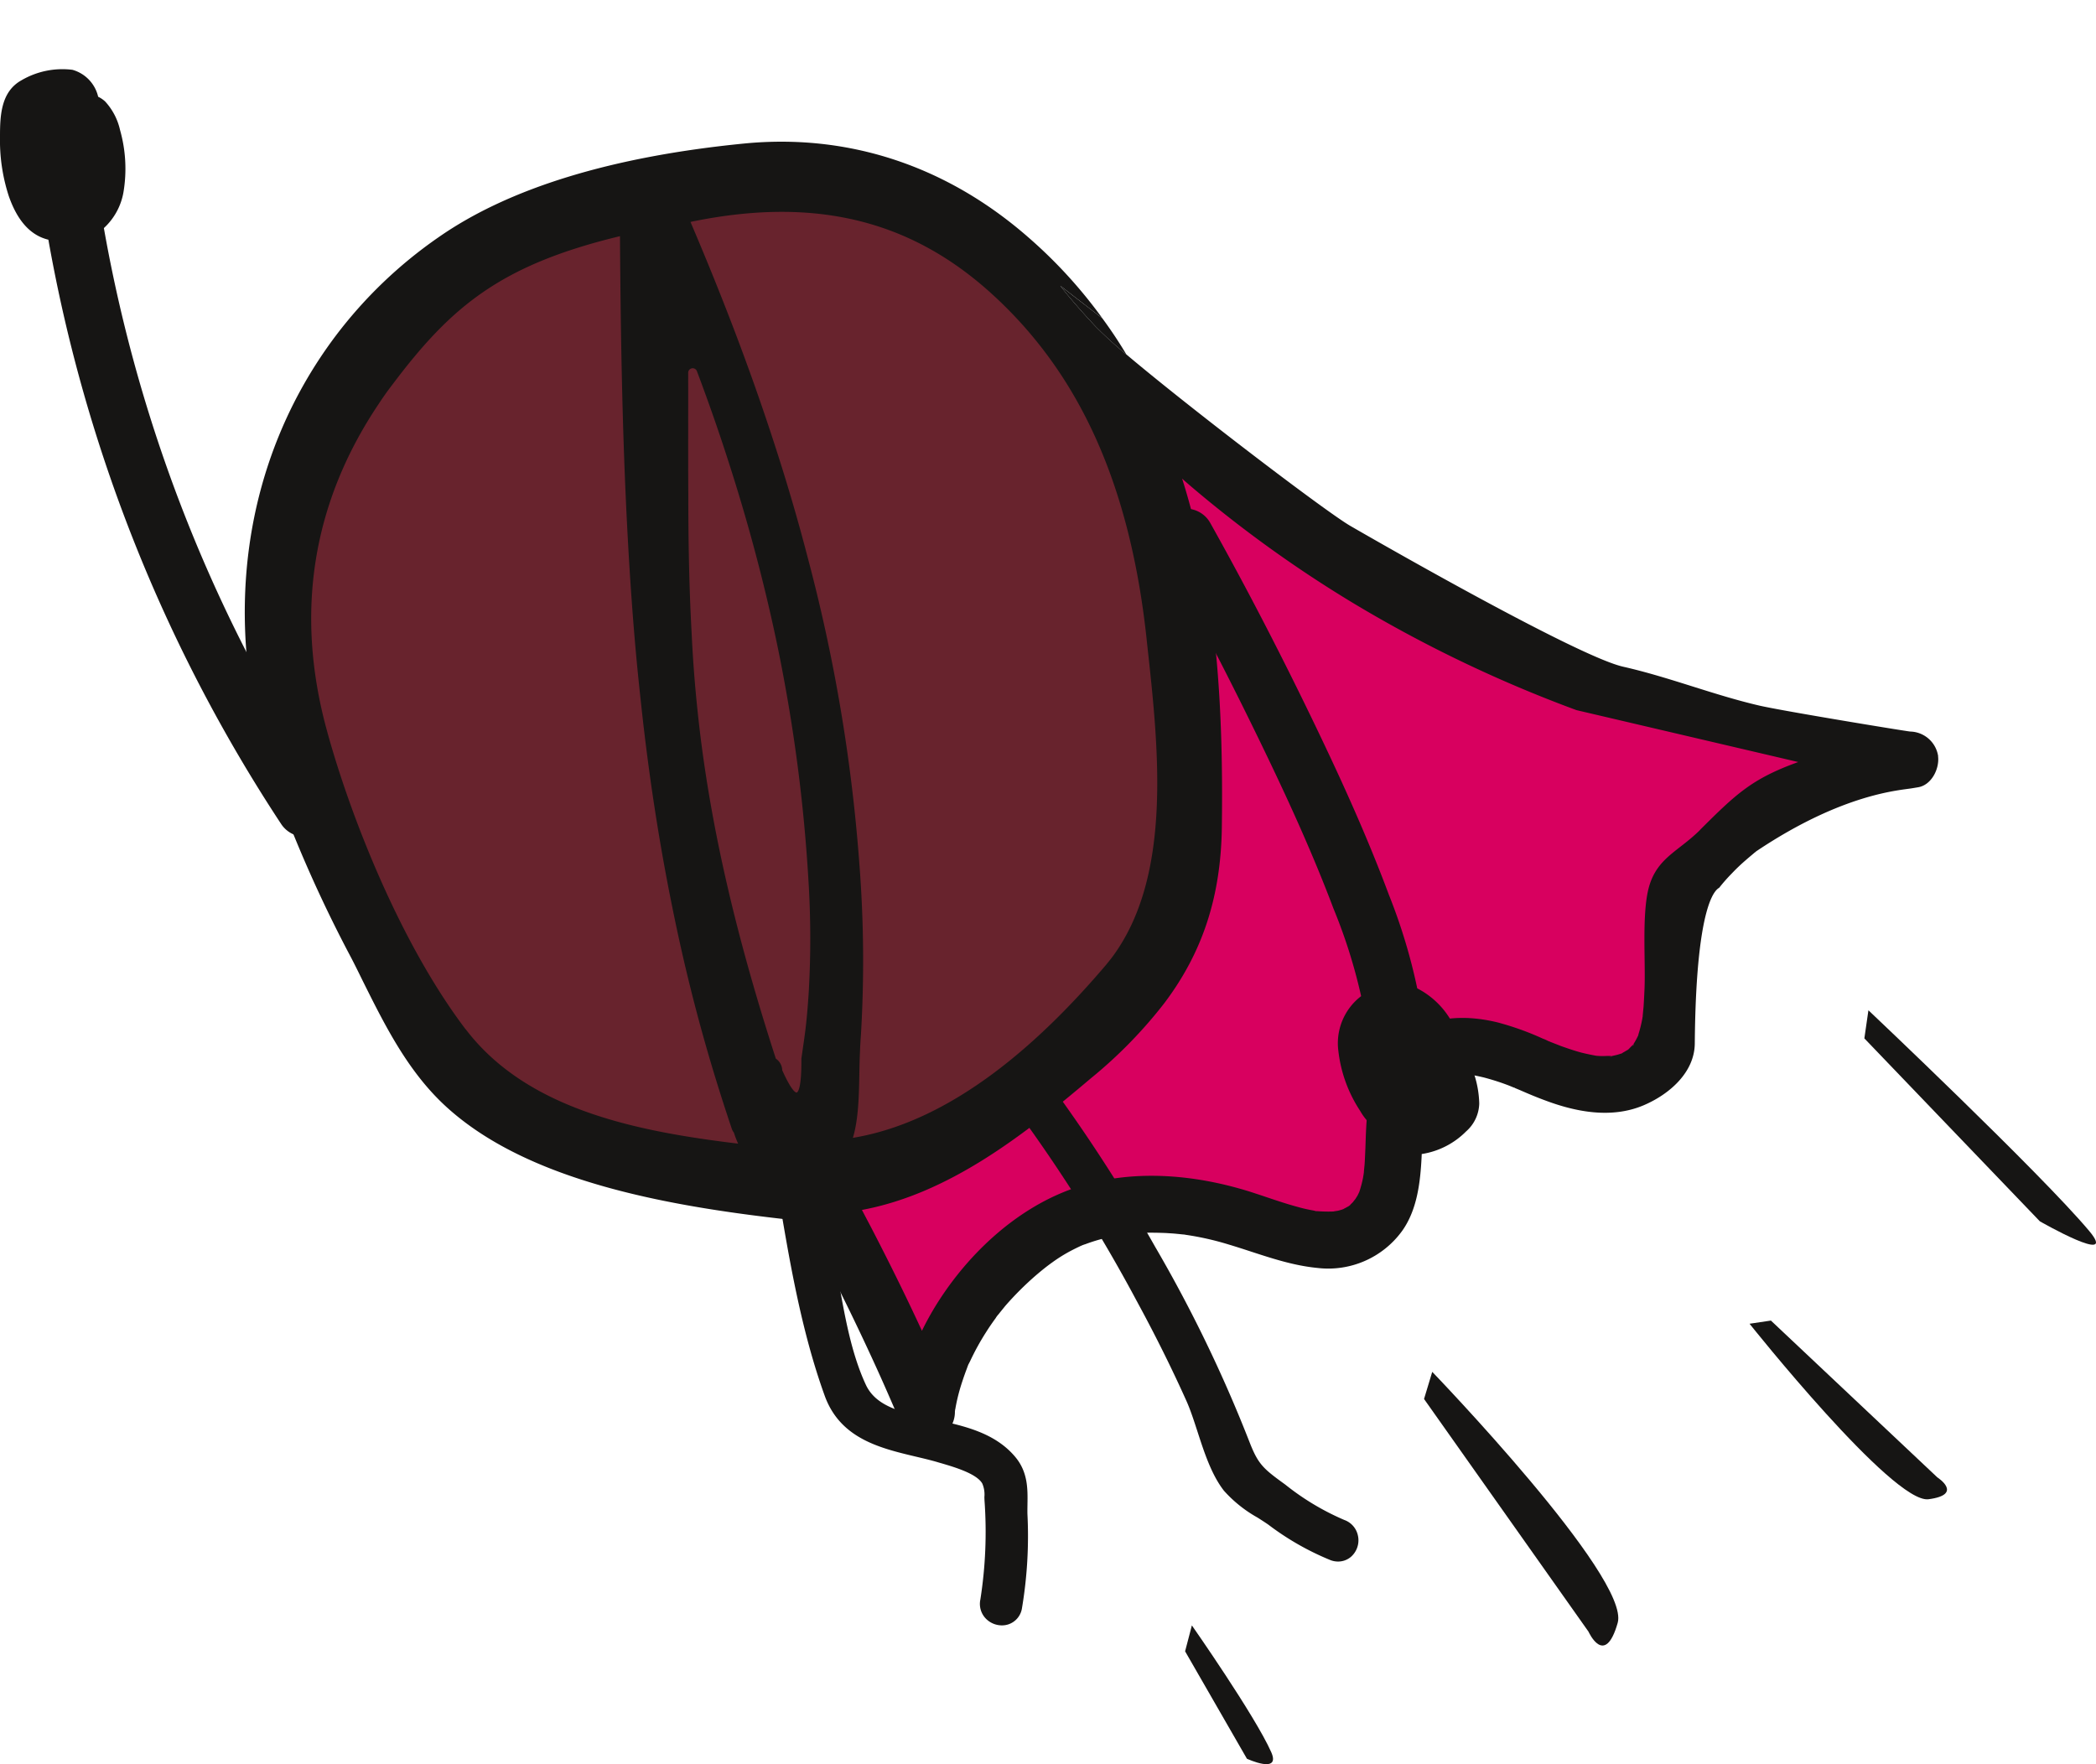 <svg xmlns="http://www.w3.org/2000/svg" xmlns:xlink="http://www.w3.org/1999/xlink" width="246.372" height="207.363" viewBox="0 0 246.372 207.363">
  <defs>
    <clipPath id="clip-path">
      <rect id="Rechteck_205" data-name="Rechteck 205" width="246.372" height="207.363" fill="none"/>
    </clipPath>
  </defs>
  <g id="Gruppe_300" data-name="Gruppe 300" clip-path="url(#clip-path)">
    <path id="Pfad_926" data-name="Pfad 926" d="M70.1,15.76S88.3,64.693,78.09,83.526C65.5,106.734,36.143,112.517,37.311,114.364a159.783,159.783,0,0,1,13.66,27.122s.654-11.5,13.124-20.511c6.611-4.777,15.957-4.759,23.747-2.284,5.08,1.612,11.162,4.376,15.173.866,5.224-4.567.567-14.705,5.722-19.351,3.482-3.139,8.96-1.533,13.254.347s9.563,3.793,13.346,1.027c6.151-4.5.582-16.087,6.937-23.99,8.5-10.565,24.33-12.777,24.33-12.777C100.632,57.265,70.1,15.76,70.1,15.76" transform="translate(57.939 24.495)" fill="#d8005f"/>
    <path id="Pfad_927" data-name="Pfad 927" d="M36,49.267c.9,1.985,1.367,2.452,1.566,2.552-.5-.851-1.017-1.7-1.566-2.552" transform="translate(55.963 76.575)" fill="#161514"/>
    <path id="Pfad_928" data-name="Pfad 928" d="M43.96,64.883v.1h-.018c0-.033.018-.066.018-.1" transform="translate(68.299 100.847)" fill="#161514"/>
    <path id="Pfad_929" data-name="Pfad 929" d="M54.583,56.825H54.5v-.018a.171.171,0,0,1,.084.018" transform="translate(84.708 88.295)" fill="#161514"/>
    <path id="Pfad_930" data-name="Pfad 930" d="M60.743,55.782c-.066,0-.416-.066-.133-.051a.369.369,0,0,1,.133.051" transform="translate(94.037 86.619)" fill="#161514"/>
    <path id="Pfad_931" data-name="Pfad 931" d="M62.191,55.456a.261.261,0,0,1-.1.066l.015-.015c.018-.018.033-.018.051-.033s.015-.018.033-.018" transform="translate(96.508 86.195)" fill="#161514"/>
    <path id="Pfad_932" data-name="Pfad 932" d="M62.568,54.849a.309.309,0,0,1-.033.084V54.9c.015-.018.033-.033.033-.051" transform="translate(97.198 85.251)" fill="#161514"/>
    <path id="Pfad_933" data-name="Pfad 933" d="M65.547,51.27a.055.055,0,0,1-.015.033c.015-.166.033-.266.015-.033" transform="translate(101.856 79.476)" fill="#161514"/>
    <path id="Pfad_934" data-name="Pfad 934" d="M66.3,49.693a.191.191,0,0,0-.033.051h-.018c-.133.049.033-.069.051-.051" transform="translate(102.89 77.235)" fill="#161514"/>
    <path id="Pfad_935" data-name="Pfad 935" d="M66.6,49.535a.018.018,0,0,1-.018.018v-.018Z" transform="translate(103.488 76.992)" fill="#161514"/>
    <path id="Pfad_936" data-name="Pfad 936" d="M67.03,49.489h-.1c-.467.033.4-.133.1,0" transform="translate(103.81 76.839)" fill="#161514"/>
    <path id="Pfad_937" data-name="Pfad 937" d="M67.821,49.49a.859.859,0,0,0-.133-.018l-.015-.015c.082.015.13.015.148.033" transform="translate(105.184 76.87)" fill="#161514"/>
    <path id="Pfad_938" data-name="Pfad 938" d="M74.233,48.6h.033c.35.018-.516.1-.033,0" transform="translate(115.147 75.54)" fill="#161514"/>
    <path id="Pfad_939" data-name="Pfad 939" d="M75.191,48.108c.3-.25-.232.416,0,0" transform="translate(116.775 74.684)" fill="#161514"/>
    <path id="Pfad_940" data-name="Pfad 940" d="M75.6,46.813a.434.434,0,0,0-.018.1v-.066a.052.052,0,0,1,.018-.033" transform="translate(117.471 72.761)" fill="#161514"/>
    <path id="Pfad_941" data-name="Pfad 941" d="M81.1,39.162l-.051.051V39.2c.018,0,.033,0,.051-.033" transform="translate(125.974 60.869)" fill="#161514"/>
    <path id="Pfad_942" data-name="Pfad 942" d="M89.166,106.254a2.491,2.491,0,0,0-1.622-1.931,29.971,29.971,0,0,1-6.937-4.158l-.335-.243c-2.36-1.714-2.909-2.276-3.911-4.868A164.186,164.186,0,0,0,65.319,72.226a190.865,190.865,0,0,0-15.64-23.474,2.326,2.326,0,0,0-3.344-.388A2.593,2.593,0,0,0,45.884,52a185.538,185.538,0,0,1,17.331,26.71c2.153,3.959,4.1,7.888,5.8,11.678.442.991.84,2.212,1.259,3.5.815,2.513,1.66,5.114,3.126,7a15.236,15.236,0,0,0,3.959,3.162c.45.289.881.562,1.262.828a32.181,32.181,0,0,0,7.336,4.181,2.48,2.48,0,0,0,.861.153,2.325,2.325,0,0,0,1.494-.539,2.586,2.586,0,0,0,.856-2.424" transform="translate(70.467 74.337)" fill="#161514"/>
    <path id="Pfad_943" data-name="Pfad 943" d="M65.737,96.847c.031-1.775.066-3.788-1.43-5.576-2.416-2.884-6.095-3.673-9.65-4.437-3.594-.771-6.695-1.438-7.913-4.043-1.729-3.7-2.519-8.25-3.282-12.651-.245-1.42-.485-2.812-.754-4.143-.871-4.34-1.668-8.562-2.365-12.552a2.357,2.357,0,0,0-1.507-1.837,2.575,2.575,0,0,0-2.521.475,2.51,2.51,0,0,0-.866,2.381c.307,1.742.6,3.507.9,5.28C37.7,67.886,39.1,76.305,41.9,84.063c1.819,5.055,6.534,6.174,10.692,7.162.925.22,1.844.434,2.723.7l.352.1c1.52.45,4.066,1.2,4.751,2.35a3.227,3.227,0,0,1,.255,1.612l.013.373a51.217,51.217,0,0,1-.485,11.665,2.478,2.478,0,0,0,.789,2.383,2.643,2.643,0,0,0,1.742.659,2.446,2.446,0,0,0,.777-.125,2.379,2.379,0,0,0,1.568-1.811,51.127,51.127,0,0,0,.656-11.165c-.008-.378,0-.751.005-1.119" transform="translate(55.035 79.986)" fill="#161514"/>
    <path id="Pfad_944" data-name="Pfad 944" d="M38.652,88.314A176.618,176.618,0,0,1,12.21,21.882a7.454,7.454,0,0,0,2.3-4.2,16.682,16.682,0,0,0-.4-7.328A7.3,7.3,0,0,0,12.358,7a3.267,3.267,0,0,0-.82-.554A4.292,4.292,0,0,0,8.516,3.279a9.517,9.517,0,0,0-6,1.236C.11,5.857,0,8.656,0,11.118a21.2,21.2,0,0,0,1.037,7.017c.8,2.276,2.143,4.511,4.649,5.114A182.751,182.751,0,0,0,33.04,91.916a3.315,3.315,0,0,0,2.779,1.507,3.421,3.421,0,0,0,1.9-.58,3.233,3.233,0,0,0,.935-4.529" transform="translate(0 4.927)" fill="#161514"/>
    <path id="Pfad_945" data-name="Pfad 945" d="M85.446,8.485,54.2,11.371,33.808,18.434,12.572,45.269l2.8,31.579,15.76,27.523,17.29,18.8s35.673,1.75,37.157,1.428,24.738-18.577,24.738-18.577l11.706-17L119.056,58.1l-8.937-24.028L95.216,15.54Z" transform="translate(19.541 13.188)" fill="#68232d"/>
    <path id="Pfad_946" data-name="Pfad 946" d="M53.753,16.994l-.018-.018a.4.4,0,0,0-.1-.082l-.966-.751a.82.82,0,0,1-.084-.066l-.866-.667c-.069-.051-.151-.117-.217-.166l-1.086-.835-.7-.549-.2-.151-.335-.268-.332-.248c-.018-.018-.033-.033-.051-.033.018.049.051.066.084.115l.015.018a.08.08,0,0,1,.033.049.27.27,0,0,1,.066.066c.018.018.018.018.018.033l.018.018c.015.018.033.033.033.051.015.015.033.015.033.033.25.317.516.649.782.966.986,1.167,2.018,2.319,3.07,3.436a45.89,45.89,0,0,0,3.6,3.27c-.851-1.436-1.785-2.835-2.8-4.22" transform="translate(75.85 20.454)" fill="#161514"/>
    <path id="Pfad_947" data-name="Pfad 947" d="M210.31,78.755a3.4,3.4,0,0,0-3.285-2.9c-.751-.082-14.692-2.368-17.66-3.035-5.418-1.249-10.621-3.351-16.074-4.585-5.252-1.183-28.079-14.24-32.082-16.557-2.917-1.7-18.726-13.742-26.314-20.146a46.438,46.438,0,0,1-3.6-3.267c-1.05-1.116-2.084-2.268-3.068-3.436-.266-.317-.534-.649-.784-.968,0-.015-.015-.015-.033-.033a.08.08,0,0,0-.033-.049l-.015-.018c0-.015,0-.015-.018-.033a.27.27,0,0,0-.066-.066.08.08,0,0,0-.033-.049l-.018-.018c-.033-.051-.066-.066-.082-.117.015,0,.033.018.049.033l.335.25.335.268.2.151.7.549,1.083.833.217.169.868.667c.033.033.066.049.082.066l.968.751a.4.4,0,0,1,.1.082,56.316,56.316,0,0,0-8.738-9.553c-9.619-8.406-21.16-12.207-33.4-11.006C54.4,8.272,42.327,11.973,34.056,17.743a52.676,52.676,0,0,0-12.107,11.6c-11,14.623-13.655,33.783-7.27,52.578A157.418,157.418,0,0,0,23.8,102.5c.45.868.884,1.752,1.333,2.669,2.669,5.354,5.42,10.889,10.072,15.024,9.839,8.771,26.58,11.622,41.77,13.224q4.5,8.379,8.455,17.042c.784,1.716,1.535,3.433,2.284,5.167,0,.018.018.018.018.033a1.834,1.834,0,0,1,.118.3c.015.015.015.033.033.051a.065.065,0,0,0,.015.033.255.255,0,0,0,.033.1c0,.015.018.033.018.049.015.033.015.051.033.084.066.151.133.317.2.467a3.34,3.34,0,0,0,6.554-.884.629.629,0,0,1,.015-.169h-.015c0-.033.015-.066.015-.1v.066a.532.532,0,0,1,.033-.166c.051-.317.117-.633.184-.95a23.351,23.351,0,0,1,.667-2.386c.135-.416.284-.833.434-1.234.084-.215.166-.465.25-.667.084-.148.166-.317.2-.383a29.334,29.334,0,0,1,1.87-3.4c.365-.582.748-1.134,1.149-1.683a1.53,1.53,0,0,1,.184-.266.262.262,0,0,1,.066-.084c.015-.018.033-.033.033-.051a.121.121,0,0,0,.066-.066c.25-.317.5-.616.751-.932a36.237,36.237,0,0,1,3.686-3.671c.766-.649,1.249-1.032,1.883-1.484a18.19,18.19,0,0,1,2.169-1.349c.383-.2.766-.386,1.149-.567,0,0,.084-.033.151-.066.018,0,.033,0,.033-.018.018,0,.033-.015.051-.015s.033-.018.049-.018a2.166,2.166,0,0,1,.25-.084,20.185,20.185,0,0,1,2.6-.782c.365-.084.733-.169,1.116-.235.2-.049.416-.084.633-.117.033,0,.151-.015.268-.033a.062.062,0,0,0,.049-.015c.118,0,.35-.033.4-.033l.5-.051c.483-.033.983-.066,1.466-.082.817-.018,1.65,0,2.467.033.452.033.884.049,1.318.1.217.015.45.049.667.066.066,0,.1.015.151.015v-.015a.2.2,0,0,1,.084.015h-.069a.171.171,0,0,1,.084.018,33.569,33.569,0,0,1,5.119,1.149c3.469,1.034,6.787,2.4,10.422,2.754a10.734,10.734,0,0,0,9.972-4.353c1.768-2.485,2.135-5.7,2.286-8.672.066-1.4.082-2.817.2-4.235.018-.3.051-.6.084-.9v-.1c.015-.166.033-.266.015-.033a1.4,1.4,0,0,1,.033-.25,15.533,15.533,0,0,1,.5-1.9c0-.018,0-.033.018-.033,0-.018.015-.033.015-.066.033-.066.066-.133.1-.2a5.306,5.306,0,0,1,.35-.549.016.016,0,0,1,.018-.015c-.018-.018,0-.018.015-.036.069-.082.2-.248.3-.35.133-.133.25-.25.383-.365-.133.049.033-.066.051-.051a.191.191,0,0,0-.033.051.583.583,0,0,1,.148-.084c.169-.1.335-.2.5-.284a.494.494,0,0,1,.268-.084h.015c.235-.049.467-.115.685-.181a.116.116,0,0,1,.066-.018h-.1c-.467.033.4-.133.1,0,.166-.015.335-.033.5-.033a12.577,12.577,0,0,1,1.351.033c.033,0,.1.018.181.018l-.015-.018a.643.643,0,0,1,.151.033h.015c.1.018.2.033.317.051.35.066.718.151,1.068.232.884.235,1.75.5,2.6.817.335.117.633.25.968.383h.018c.033,0,.049.018.082.033l.018.018c.2.082.4.166.6.25.983.432,1.985.851,2.983,1.216,3.653,1.369,7.788,2.135,11.507.567,3.1-1.315,6-3.9,6.036-7.254.151-17.757,2.8-18.192,2.884-18.342a20.082,20.082,0,0,1,1.469-1.665,22.072,22.072,0,0,1,1.683-1.6c.284-.25.585-.5.884-.751.084-.084.2-.151.3-.25.015,0,.015,0,.033-.015v-.018c.015,0,.033,0,.049-.033h.018a.08.08,0,0,0,.049-.033c10.156-6.769,16.825-7.07,18.227-7.321l.6-.1c1.635-.232,2.585-2.2,2.4-3.653m-173.069,32.1C29.435,100.6,23.55,85.443,20.881,75.6c-3.734-13.74-1.683-26.6,6.087-38.2.534-.815,1.086-1.6,1.668-2.35C35.522,25.9,41.325,21.01,55.366,17.626c.082,12.056.284,23.627.884,34.866.284,5.336.649,10.59,1.149,15.793.151,1.55.317,3.1.483,4.633.886,8.189,2.12,16.243,3.77,24.245,1.216,5.954,2.685,11.875,4.452,17.811q1.126,3.774,2.4,7.553a1.438,1.438,0,0,0,.25.467,11.99,11.99,0,0,0,.5,1.3c-11.706-1.418-24.764-3.918-32.016-13.441m40.335-4.685c-.133,2.184-.3,4.084-.549,5.8l-.335,2.335c.033,3.737-.465,3.969-.567,3.987a.257.257,0,0,1-.1-.033c-.2-.1-.667-.567-1.566-2.552,0-.018-.018-.033-.018-.051a1.7,1.7,0,0,0-.751-1.351c-4.386-13.538-7.752-27.03-9.188-40.769q-.5-4.678-.715-9.372c-.3-5.436-.386-10.889-.386-16.273-.033-4.787,0-9.54-.015-14.207a.531.531,0,0,1,1.034-.169c1.415,3.752,2.718,7.5,3.9,11.224,1.5,4.685,2.817,9.354,3.951,13.972.95,3.87,1.785,7.722,2.47,11.522a190.488,190.488,0,0,1,2.784,23.147,109.446,109.446,0,0,1,.049,12.789M83.5,91.33a195.763,195.763,0,0,0-6.069-35.936c-1.2-4.636-2.57-9.254-4.087-13.89-2.751-8.437-6-16.907-9.688-25.546a.137.137,0,0,1,.066-.015,2.978,2.978,0,0,1,.386-.084c14.623-2.935,25.829.066,35.316,8.871,1.152,1.068,2.286,2.217,3.4,3.469a50.11,50.11,0,0,1,5.436,7.387c4.736,7.837,7.688,17.425,8.971,29.03l.1.953c1.349,12.222,3.017,27.328-4.169,36.884-.25.317-.5.633-.751.932-7.522,8.838-17.86,18.276-29.666,20.227.868-2.884.685-6.82.817-9.755.033-.833.066-1.584.118-2.2A146.957,146.957,0,0,0,83.5,91.33m98.816-3.9c-2.552,2.534-5.07,3.269-6.02,6.769-.833,3.152-.365,8.639-.5,11.875-.033.715-.066,1.433-.115,2.151-.033.332-.066.682-.1,1.032v.051a.167.167,0,0,1-.018.1v.033a.5.5,0,0,0-.015.1c-.018.066-.018.135-.036.184a14.714,14.714,0,0,1-.432,1.719v.015a.654.654,0,0,1-.084.235.062.062,0,0,0-.015.049.018.018,0,0,0-.018.018,7.447,7.447,0,0,1-.45.8l-.051.1c.3-.25-.232.416,0,0a.576.576,0,0,0-.115.1l-.3.3c0,.015-.015.033-.051.049a.265.265,0,0,1-.1.1.394.394,0,0,1-.082.066c-.184.1-.368.217-.552.317a.935.935,0,0,0-.117.082.056.056,0,0,1-.049.018c-.2.066-.4.133-.618.184-.181.049-.383.082-.567.133.35.015-.516.1-.033,0a.052.052,0,0,0-.033-.018c-.416-.033-.851.033-1.267,0a1.373,1.373,0,0,1-.25-.015,1.358,1.358,0,0,1-.232-.018c-.033,0-.066-.015-.084-.015-.549-.1-1.1-.217-1.635-.35-.817-.217-1.632-.5-2.434-.784-.365-.151-.733-.284-1.1-.434a1.259,1.259,0,0,1-.133-.049.644.644,0,0,0-.166-.066l-.018-.018h-.033a4.749,4.749,0,0,0-.667-.3,33.261,33.261,0,0,0-5.3-1.9c-3.9-.95-7.987-.766-11.254,1.8-2.669,2.118-3.635,5.387-4.036,8.639-.166,1.451-.2,2.9-.25,4.353-.033.649-.051,1.315-.1,1.967-.033.317-.066.618-.084.917a.1.1,0,0,1-.015.066v.051a.12.12,0,0,1-.018.066v.033c0,.033,0,.051-.015.066v.066a.052.052,0,0,0-.018.033v.033c-.015.066-.015.135-.033.2a13.358,13.358,0,0,1-.434,1.632.243.243,0,0,1-.033.084c-.066.117-.117.232-.166.335-.084.133-.166.266-.25.4-.051.066-.284.35-.284.368l-.35.35a.052.052,0,0,1-.018.033c.018-.015.018-.015.033-.015a.244.244,0,0,1-.1.066,2.014,2.014,0,0,1-.317.184,1.82,1.82,0,0,1-.25.133.015.015,0,0,1-.015.015c-.018,0-.033.018-.066.033a.062.062,0,0,1-.033.018.143.143,0,0,1-.069.033c-.033.015-.066.015-.082.033-.184.051-.368.117-.552.151-.082.015-.35.049-.483.082a16.366,16.366,0,0,1-2.033-.049h-.051a.36.36,0,0,1,.133.049c-.066,0-.416-.066-.133-.049a4.357,4.357,0,0,0-.467-.1c-.534-.1-1.068-.217-1.584-.368-1.7-.45-3.351-1.05-5.035-1.6-6.856-2.268-14.708-3.017-21.63-.516-6.784,2.452-12.539,8-16.207,14.123-.483.817-.95,1.668-1.367,2.536-1.918-4.153-3.951-8.255-6.054-12.307-.335-.633-.667-1.267-1-1.9,10.156-1.9,18.843-8.639,26.915-15.477a54.275,54.275,0,0,0,8.636-8.838c4.5-5.969,6.639-12.521,6.754-20.626.184-13.441-.483-27.814-4.667-41.019.35.317.7.616,1.05.917A145.366,145.366,0,0,0,141.342,60.63,155,155,0,0,0,167.8,73.338l26.064,6.1c-5.453,1.967-7.287,3.734-11.556,7.987" transform="translate(17.508 10.134)" fill="#161514"/>
    <path id="Pfad_948" data-name="Pfad 948" d="M90.5,89.864a23.075,23.075,0,0,0-2.682-6.235,9.718,9.718,0,0,0-4.005-3.837,66.619,66.619,0,0,0-3.338-11.012C77.8,61.6,74.632,54.768,72.17,49.618c-4.133-8.628-8.4-16.881-12.68-24.519a3.267,3.267,0,0,0-4.5-1.254,3.3,3.3,0,0,0-1.305,4.536v0c3.941,7.035,7.775,14.414,11.722,22.56,2.519,5.2,5.757,12.077,8.467,19.226l.095.253a63.052,63.052,0,0,1,3.247,10.286,6.968,6.968,0,0,0-2.677,6.429A16.108,16.108,0,0,0,77.1,94.191a6.847,6.847,0,0,0,2.789,2.7,3.373,3.373,0,0,0,.713.2,4.484,4.484,0,0,0,3.76,2.171,9.347,9.347,0,0,0,5.188-2.651,4.51,4.51,0,0,0,1.55-3.285,11.874,11.874,0,0,0-.605-3.461" transform="translate(82.776 36.384)" fill="#161514"/>
    <path id="Pfad_949" data-name="Pfad 949" d="M66.495,63.13s23.311,24.176,21.8,29.5-3.433,1.037-3.433,1.037L65.532,66.32Z" transform="translate(101.856 98.122)" fill="#161514"/>
    <path id="Pfad_950" data-name="Pfad 950" d="M80.511,61.143s16.853,21.18,21.037,20.629,1.037-2.57,1.037-2.57L83.022,60.77Z" transform="translate(125.138 94.454)" fill="#161514"/>
    <path id="Pfad_951" data-name="Pfad 951" d="M86.272,46.491s20.176,19.073,25.941,25.929c3.563,4.24-5.793-1.124-5.793-1.124l-20.626-21.5Z" transform="translate(133.35 72.26)" fill="#161514"/>
    <path id="Pfad_952" data-name="Pfad 952" d="M55.333,74.8s7.433,10.621,9.326,14.894c1.167,2.641-2.856.777-2.856.777L54.536,77.844Z" transform="translate(84.765 116.256)" fill="#161514"/>
  </g>
</svg>
